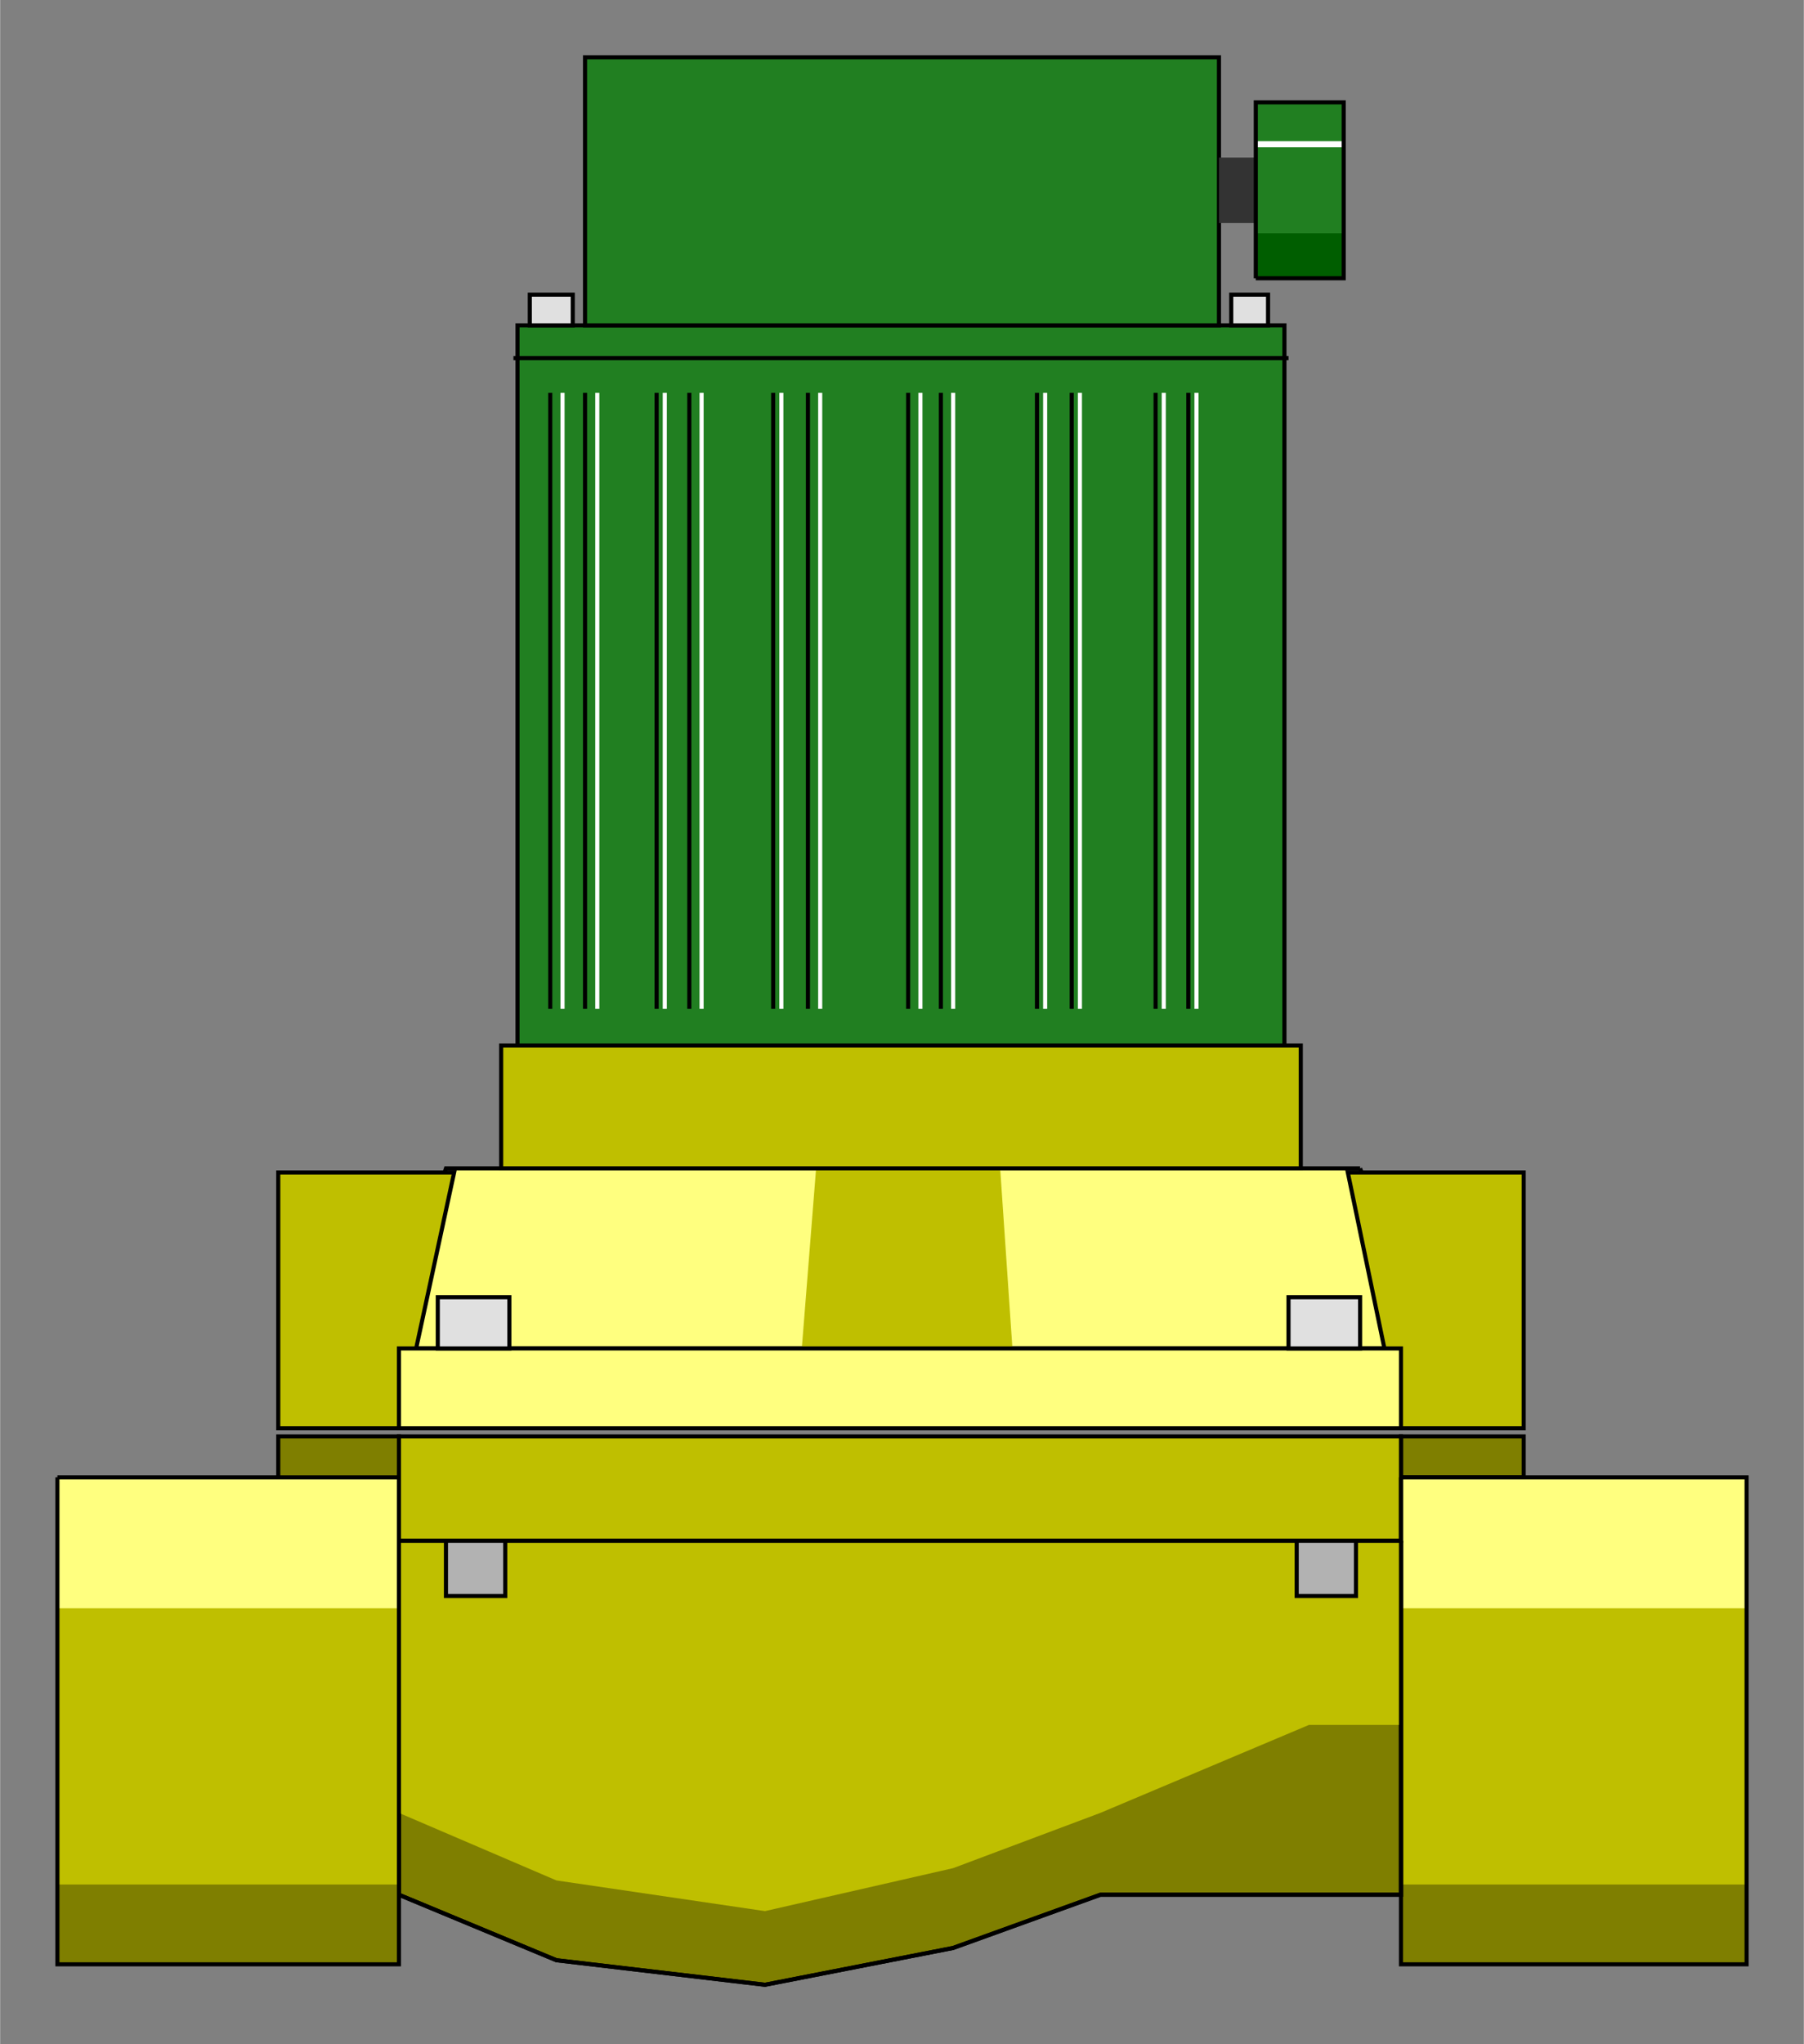 <?xml version="1.0" encoding="iso-8859-1"?>
<!DOCTYPE svg PUBLIC "-//W3C//DTD SVG 20000303 Stylable//EN"
"http://www.w3.org/TR/2000/03/WD-SVG-20000303/DTD/svg-20000303-stylable.dtd">

<svg xmlns:agg="http://www.example.com" xmlns="http://www.w3.org/2000/svg" width="1.306in" height="1.479in" viewBox="0 0 882 999">

<rect x="0" y="0" width="882" height="999" fill="#808080" stroke="none"/>

<path style="fill:#ffff7f;stroke:#000;stroke-width:2" d="M665,571 l-447,0 -29,88 509,0 -33,-88z" />
<path style="fill:#bfbf00" d="M489,571 l-90,0 -7,88 103,0 -6,-88z" />
<path style="fill:#bfbf00" d="M28,722 l167,0 0,238 -167,0 0,-238z" />
<path style="fill:#bfbf00" d="M685,722 l169,0 0,238 -169,0 0,-238z" />
<path style="fill:#7f7f00" d="M28,921 l167,0 0,39 -167,0 0,-39z" />
<path style="fill:#7f7f00" d="M685,921 l169,0 0,39 -169,0 0,-39z" />
<path style="fill:#ffff7f" d="M28,722 l167,0 0,64 -167,0 0,-64z" />
<path style="fill:#ffff7f" d="M685,722 l169,0 0,64 -169,0 0,-64z" />
<path style="fill:none;stroke:#000;stroke-width:2" d="M28,722 l167,0 0,238 -167,0 0,-238" />
<path style="fill:#7f7f00;stroke:#000;stroke-width:2" d="M136,722 l59,0 0,-20 -59,0 0,20z" />
<path style="fill:#7f7f00;stroke:#000;stroke-width:2" d="M745,722 l-60,0 0,-20 60,0 0,20z" />
<path style="fill:#bfbf00;stroke:#000;stroke-width:2" d="M136,573 l86,0 -27,125 -59,0 0,-125z" />
<path style="fill:#bfbf00;stroke:#000;stroke-width:2" d="M745,573 l-86,0 26,125 60,0 0,-125z" />
<path style="fill:#bfbf00;stroke:#000;stroke-width:2" d="M685,702 l-490,0 0,51 490,0 0,-51z" />
<path style="fill:#ffff7f;stroke:#000;stroke-width:2" d="M685,698 l-490,0 0,-39 490,0 0,39z" />
<path style="fill:#bfbf00;stroke:#000;stroke-width:2" d="M636,571 l-391,0 0,-60 391,0 0,60z" />
<path style="fill:#217f21;stroke:#000;stroke-width:2" d="M628,159 l-375,0 0,352 375,0 0,-352z" />
<path style="fill:#217f21;stroke:#000;stroke-width:2" d="M596,159 l-310,0 0,-131 310,0 0,131z" />
<path style="fill:#217f21" d="M614,136 l43,0 0,-86 -43,0 0,86z" />
<path style="fill:#333" d="M614,109 l-18,0 0,-32 18,0 0,32z" />
<path style="fill:#fff" d="M614,72 l43,0 0,-3 -43,0 0,3z" />
<path style="fill:#43a143" d="M614,116 l43,0 0,-2 -43,0 0,2z" />
<path style="fill:#005e00" d="M614,136 l43,0 0,-22 -43,0 0,22z" />
<path style="fill:#e0e0e0;stroke:#000;stroke-width:2" d="M249,634 l-35,0 0,25 35,0 0,-25z" />
<path style="fill:#e0e0e0;stroke:#000;stroke-width:2" d="M280,144 l-21,0 0,15 21,0 0,-15z" />
<path style="fill:#e0e0e0;stroke:#000;stroke-width:2" d="M665,634 l-35,0 0,25 35,0 0,-25z" />
<path style="fill:#e0e0e0;stroke:#000;stroke-width:2" d="M620,144 l-18,0 0,15 18,0 0,-15z" />
<path style="fill:none;stroke:#000;stroke-width:2" d="M685,722 l169,0 0,238 -169,0 0,-238" />
<path style="fill:#7f7f00;stroke:#000;stroke-width:2" d="M685,753 l-490,0 0,173 77,32 102,12 92,-18 72,-26 102,0 45,0 0,-173z" />
<path style="fill:#bfbf00" d="M685,753 l-490,0 0,133 77,33 102,15 92,-21 72,-27 102,-43 45,0 0,-90z" />
<path style="fill:none;stroke:#000;stroke-width:2" d="M685,753 l-490,0 0,173 77,32 102,12 92,-18 72,-26 102,0 45,0 0,-173" />
<path style="fill:#b2b2b2;stroke:#000;stroke-width:2" d="M247,753 l-29,0 0,27 29,0 0,-27z" />
<path style="fill:#b2b2b2;stroke:#000;stroke-width:2" d="M663,753 l-29,0 0,27 29,0 0,-27z" />
<path style="fill:none;stroke:#000;stroke-width:2" d="M251,175 l379,0" />
<path style="fill:none;stroke:#000;stroke-width:2" d="M614,136 l43,0 0,-86 -43,0 0,86" />
<path style="fill:none;stroke:#000;stroke-width:2" d="M269,192 l0,301" />
<path style="fill:none;stroke:#000;stroke-width:2" d="M321,192 l0,301" />
<path style="fill:none;stroke:#000;stroke-width:2" d="M378,192 l0,301" />
<path style="fill:none;stroke:#000;stroke-width:2" d="M444,192 l0,301" />
<path style="fill:none;stroke:#000;stroke-width:2" d="M507,192 l0,301" />
<path style="fill:none;stroke:#000;stroke-width:2" d="M565,192 l0,301" />
<path style="fill:none;stroke:#fff;stroke-width:2" d="M275,192 l0,301" />
<path style="fill:none;stroke:#fff;stroke-width:2" d="M325,192 l0,301" />
<path style="fill:none;stroke:#fff;stroke-width:2" d="M382,192 l0,301" />
<path style="fill:none;stroke:#fff;stroke-width:2" d="M450,192 l0,301" />
<path style="fill:none;stroke:#fff;stroke-width:2" d="M511,192 l0,301" />
<path style="fill:none;stroke:#fff;stroke-width:2" d="M569,192 l0,301" />
<path style="fill:none;stroke:#000;stroke-width:2" d="M286,192 l0,301" />
<path style="fill:none;stroke:#000;stroke-width:2" d="M337,192 l0,301" />
<path style="fill:none;stroke:#000;stroke-width:2" d="M395,192 l0,301" />
<path style="fill:none;stroke:#000;stroke-width:2" d="M460,192 l0,301" />
<path style="fill:none;stroke:#000;stroke-width:2" d="M524,192 l0,301" />
<path style="fill:none;stroke:#000;stroke-width:2" d="M581,192 l0,301" />
<path style="fill:none;stroke:#fff;stroke-width:2" d="M292,192 l0,301" />
<path style="fill:none;stroke:#fff;stroke-width:2" d="M343,192 l0,301" />
<path style="fill:none;stroke:#fff;stroke-width:2" d="M401,192 l0,301" />
<path style="fill:none;stroke:#fff;stroke-width:2" d="M466,192 l0,301" />
<path style="fill:none;stroke:#fff;stroke-width:2" d="M528,192 l0,301" />
<path style="fill:none;stroke:#fff;stroke-width:2" d="M585,192 l0,301" />

</svg>
